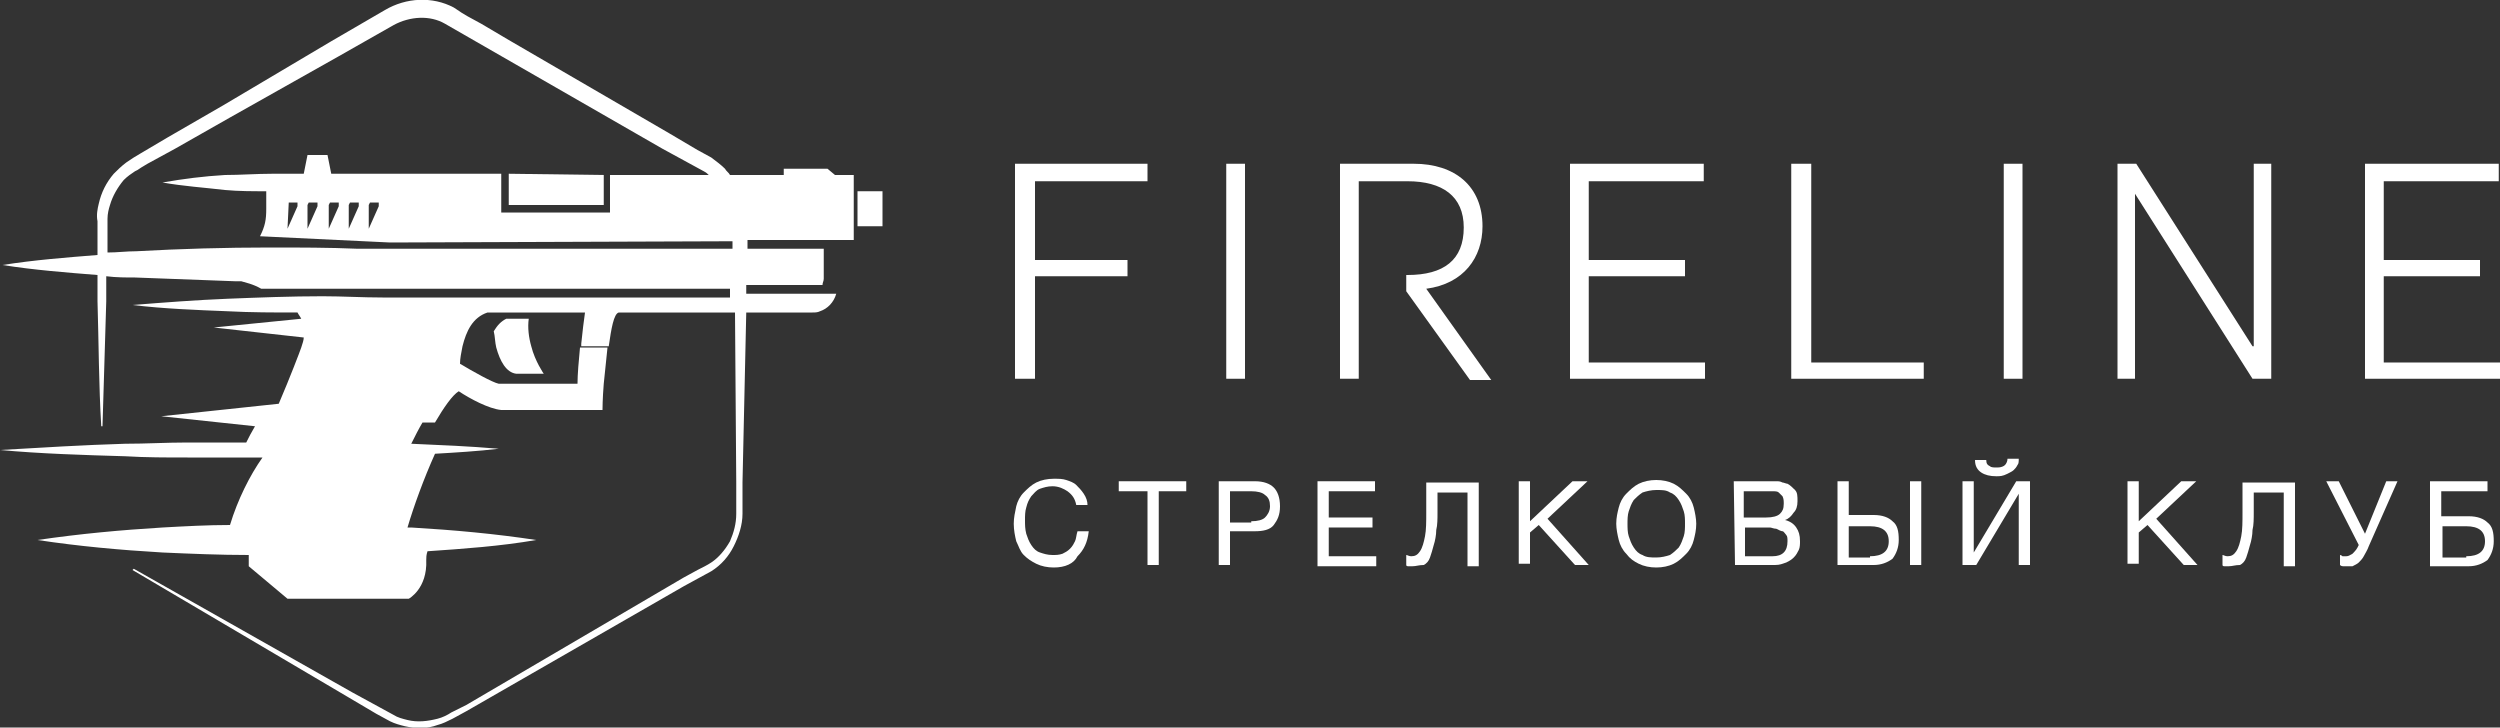<?xml version="1.0" encoding="UTF-8"?> <svg xmlns="http://www.w3.org/2000/svg" xmlns:xlink="http://www.w3.org/1999/xlink" version="1.1" id="Слой_1" x="0px" y="0px" viewBox="0 0 200 58.2" style="enable-background:new 0 0 200 58.2;" xml:space="preserve"><rect x="0" y="0" width="200" height="58.2" fill="#333333" stroke="none"/> <style type="text/css"> .st0{fill:#FFFFFF;} </style> <g> <polygon class="st0" points="48.3,14 40.7,13.9 40.7,16.4 48.3,16.4 "></polygon> <rect x="68.6" y="15.3" class="st0" width="2" height="2.8"></rect> <path class="st0" d="M41.3,29.9l2.2,0c0,0-0.7-1-1-2.2h0c-0.2-0.7-0.3-1.5-0.2-2.2h-1.8c-0.4,0.2-0.7,0.5-1,1 c0.1,0.4,0.1,0.9,0.2,1.3h0C40,28.9,40.5,29.8,41.3,29.9"></path> <path class="st0" d="M66.2,13.5h-3.5V14l-4.3,0c-0.1-0.2-0.3-0.3-0.4-0.5c-0.3-0.3-0.7-0.6-1.1-0.9L55.8,12l-2.2-1.3L45,5.7 l-4.3-2.5l-2.2-1.3l-1.1-0.6l-0.5-0.3l-0.3-0.2l-0.3-0.2c-1.7-0.9-3.8-0.8-5.5,0.2l-4.3,2.5l-8.6,5.1L13.4,11l-2.2,1.3l-0.5,0.3 l-0.3,0.2l-0.3,0.2c-0.4,0.3-0.7,0.6-1,0.9c-0.6,0.7-1,1.5-1.2,2.4c-0.1,0.4-0.2,0.9-0.1,1.4l0,1.3l0,1.4c-2.5,0.2-5.1,0.4-7.6,0.8 c2.5,0.4,5.1,0.6,7.6,0.8l0,2.1c0.1,3.3,0.1,6.7,0.3,10h0.1c0.1-3.3,0.2-6.7,0.3-10l0-2c0.8,0.1,1.6,0.1,2.3,0.1 c2.7,0.1,5.4,0.2,8,0.3c0.1,0,0.1,0,0.1,0c0.1,0,0.3,0,0.4,0c0.3,0.1,0.9,0.2,1.6,0.6h37.5l0,0.7H30.6c-1.6,0-3.2-0.1-4.8-0.1 c-2.5,0-5.1,0.1-7.6,0.2c-2.5,0.1-5.1,0.3-7.6,0.5c2.5,0.3,5.1,0.4,7.6,0.5c1.9,0.1,3.7,0.1,5.6,0.1c0.1,0.2,0.2,0.3,0.3,0.5 l-7,0.7l7.2,0.8c0,0.2-0.1,0.5-0.2,0.8c0,0,0,0,0,0h0c-0.1,0.3-0.9,2.4-1.8,4.5l-9.4,1l7.5,0.8c-0.3,0.5-0.5,0.9-0.7,1.3l-4.7,0 c-1.7,0-3.3,0.1-5,0.1c-3.3,0.1-6.6,0.3-10,0.5c3.3,0.3,6.6,0.4,10,0.5c1.7,0.1,3.3,0.1,5,0.1l5,0l1,0C20,38,19,40,18.4,42 c-1.8,0-3.6,0.1-5.4,0.2c-3.3,0.2-6.6,0.5-10,1c3.3,0.5,6.6,0.8,10,1c2.3,0.1,4.6,0.2,6.9,0.2c0,0.3,0,0.6,0,0.9l3.1,2.6h9.7 c0,0,1.5-0.8,1.4-3.1c0-0.2,0-0.4,0.1-0.7c2.9-0.2,5.8-0.4,8.7-0.9c-3.3-0.5-6.6-0.8-10-1c-0.1,0-0.2,0-0.3,0 c0.5-1.7,1.3-3.9,2.2-5.9c1.7-0.1,3.4-0.2,5.1-0.4c-2.3-0.2-4.7-0.3-7-0.4c0.3-0.6,0.6-1.2,0.9-1.7h1c0.7-1.2,1.4-2.2,1.9-2.5 c0.9,0.6,2.4,1.4,3.4,1.5h8.1c0,0,0-0.9,0.1-2.1l0,0c0.1-0.9,0.2-2,0.3-2.9h-2.2c-0.1,1-0.2,2.2-0.2,2.9l0,0h-4.1h-2.2 c-0.5-0.1-2.1-1-3.1-1.6c0-0.4,0.1-0.9,0.2-1.4h0c0.3-1.2,0.8-2.3,2-2.7h7.8c-0.1,0.7-0.2,1.5-0.3,2.5c0,0.1,0,0.1,0,0.2h2.2 c0.2-1.4,0.4-2.6,0.8-2.7h9.3l0.1,13.6l0,2.5c0,0.8-0.2,1.5-0.5,2.2c-0.4,0.7-0.9,1.3-1.5,1.7c-0.3,0.2-0.7,0.4-1.1,0.6l-1.1,0.6 l-8.7,5.1l-8.7,5.1L36.1,57c-0.3,0.2-0.7,0.4-1.1,0.5c-0.8,0.2-1.6,0.3-2.4,0.1c-0.4-0.1-0.8-0.2-1.1-0.4c-0.4-0.2-0.7-0.4-1.1-0.6 l-2.2-1.2l-17.5-9.9l-0.1,0.1l17.3,10.2l2.2,1.3c0.4,0.2,0.7,0.4,1.1,0.6c0.4,0.2,0.8,0.3,1.2,0.4c0.9,0.2,1.8,0.2,2.6-0.1 c0.4-0.1,0.8-0.3,1.2-0.5l1.1-0.6l8.7-5l8.7-5l1.1-0.6c0.4-0.2,0.7-0.4,1.1-0.6c0.8-0.5,1.4-1.2,1.8-2c0.4-0.8,0.7-1.7,0.7-2.6 l0-2.5L59.7,25H65c0.2,0,0.4,0,0.6-0.1c0,0,0,0,0,0c0.6-0.2,1.1-0.7,1.3-1.4h-7.2l0-0.7h6.1c0-0.2,0.1-0.3,0.1-0.5v-2.4h-6.1l0-0.7 l8.5,0V14l-1.5,0L66.2,13.5z M58.6,19.9h-30c-2.3-0.1-4.6-0.1-7-0.1c-3.6,0-7.1,0.1-10.7,0.3c-0.8,0-1.5,0.1-2.3,0.1l0-1.4l0-1.3 c0-0.4,0.1-0.8,0.2-1.1c0.2-0.7,0.6-1.4,1.1-2c0.3-0.3,0.6-0.5,0.9-0.7l0.2-0.1l0.3-0.2l0.5-0.3l2.2-1.2l4.4-2.5l8.7-4.9L31.5,2 c1.3-0.7,2.9-0.8,4.1-0.1l8.7,5l8.7,5l2.2,1.2l1.1,0.6c0.2,0.1,0.3,0.2,0.4,0.3l-7.9,0v3h-8.7v-3.1l-13.6,0l-0.3-1.5h-1.6l-0.3,1.5 c-0.5,0-1,0-1.4,0c-0.4,0-0.7,0-1,0h-0.1c0,0,0,0,0,0c-1.3,0-2.6,0.1-3.8,0.1c-1.7,0.1-3.3,0.3-5,0.6c1.7,0.3,3.3,0.4,5,0.6 c1.1,0.1,2.2,0.1,3.3,0.1v1.4c0,0.9-0.1,1.4-0.5,2.2l10.4,0.5l27.4-0.1L58.6,19.9z M30.3,16.2v0.3l-0.8,1.8l0,0v-1.9l0.1-0.2 L30.3,16.2z M28.7,16.2v0.3l-0.8,1.8l0,0v-1.9l0.1-0.2L28.7,16.2z M27.1,16.2v0.3l-0.8,1.8l0,0v-1.9l0.1-0.2L27.1,16.2z M25.4,16.2 v0.3l-0.8,1.8l0,0v-1.9l0.1-0.2L25.4,16.2z M23.8,16.2v0.3L23,18.3l0.1-2.1H23.8z"></path> <g> <path class="st0" d="M84.3,45.4c-0.5,0-1-0.1-1.4-0.3c-0.4-0.2-0.7-0.4-1-0.7c-0.3-0.3-0.4-0.7-0.6-1.1c-0.1-0.4-0.2-0.9-0.2-1.4 c0-0.5,0.1-0.9,0.2-1.4c0.1-0.4,0.3-0.8,0.6-1.1c0.3-0.3,0.6-0.6,1-0.8c0.4-0.2,0.9-0.3,1.4-0.3c0.4,0,0.7,0,1,0.1 c0.3,0.1,0.6,0.2,0.8,0.4c0.2,0.2,0.4,0.4,0.6,0.7c0.2,0.3,0.3,0.6,0.3,0.9h-0.9c-0.1-0.5-0.3-0.8-0.7-1.1 c-0.3-0.2-0.7-0.4-1.2-0.4c-0.4,0-0.7,0.1-1,0.2c-0.3,0.1-0.5,0.4-0.7,0.6c-0.2,0.3-0.3,0.5-0.4,0.9c-0.1,0.3-0.1,0.7-0.1,1 c0,0.4,0,0.7,0.1,1.1c0.1,0.3,0.2,0.6,0.4,0.9c0.2,0.3,0.4,0.5,0.7,0.6c0.3,0.1,0.6,0.2,1,0.2c0.3,0,0.5,0,0.8-0.1 c0.2-0.1,0.4-0.2,0.6-0.4c0.2-0.2,0.3-0.4,0.4-0.6c0.1-0.2,0.1-0.5,0.2-0.8h0.9c-0.1,0.9-0.4,1.5-0.9,2 C85.9,45.1,85.2,45.4,84.3,45.4z"></path> <path class="st0" d="M91.7,39.3h-2.2v-0.8h5.4v0.8h-2.2v5.9h-0.9V39.3z"></path> <path class="st0" d="M97.5,38.5h2.9c0.7,0,1.2,0.2,1.5,0.5c0.3,0.3,0.5,0.8,0.5,1.5s-0.2,1.1-0.5,1.5s-0.9,0.5-1.5,0.5h-2v2.7 h-0.9V38.5z M100.1,41.7c0.5,0,0.9-0.1,1.1-0.3c0.2-0.2,0.4-0.5,0.4-0.9s-0.1-0.7-0.4-0.9c-0.2-0.2-0.6-0.3-1.1-0.3h-1.7v2.5 H100.1z"></path> <path class="st0" d="M105.4,38.5h4.6v0.8h-3.7v2.1h3.5v0.8h-3.5v2.3h3.8v0.8h-4.7V38.5z"></path> <path class="st0" d="M113,45.3c-0.1,0-0.2,0-0.3,0s-0.2,0-0.2-0.1v-0.8c0.1,0,0.2,0.1,0.4,0.1c0.3,0,0.5-0.1,0.7-0.4 c0.2-0.3,0.3-0.7,0.4-1.2c0.1-0.5,0.1-1.2,0.1-1.9c0-0.7,0-1.5,0-2.4h4.2v6.7h-0.9v-5.9h-2.4c0,0.5,0,1,0,1.6c0,0.5,0,1-0.1,1.4 c0,0.4-0.1,0.9-0.2,1.2c-0.1,0.4-0.2,0.7-0.3,1c-0.1,0.3-0.3,0.5-0.5,0.6C113.5,45.2,113.3,45.3,113,45.3z"></path> <path class="st0" d="M121.5,38.5h0.9v3.2l3.4-3.2h1.2l-3.2,3l3.3,3.7h-1.1l-2.9-3.2l-0.7,0.6v2.5h-0.9V38.5z"></path> <path class="st0" d="M132.5,45.4c-0.5,0-1-0.1-1.4-0.3c-0.4-0.2-0.7-0.4-1-0.8c-0.3-0.3-0.5-0.7-0.6-1.1c-0.1-0.4-0.2-0.9-0.2-1.3 c0-0.5,0.1-0.9,0.2-1.3c0.1-0.4,0.3-0.8,0.6-1.1s0.6-0.6,1-0.8c0.4-0.2,0.9-0.3,1.4-0.3c0.5,0,1,0.1,1.4,0.3s0.7,0.5,1,0.8 c0.3,0.3,0.5,0.7,0.6,1.1c0.1,0.4,0.2,0.9,0.2,1.3c0,0.5-0.1,0.9-0.2,1.3s-0.3,0.8-0.6,1.1c-0.3,0.3-0.6,0.6-1,0.8 C133.5,45.3,133,45.4,132.5,45.4z M132.5,44.6c0.4,0,0.8-0.1,1.1-0.2c0.3-0.2,0.5-0.4,0.7-0.6c0.2-0.3,0.3-0.6,0.4-0.9 c0.1-0.3,0.1-0.7,0.1-1c0-0.3,0-0.7-0.1-1c-0.1-0.3-0.2-0.6-0.4-0.9c-0.2-0.3-0.4-0.5-0.7-0.6c-0.3-0.2-0.6-0.2-1.1-0.2 c-0.4,0-0.8,0.1-1.1,0.2c-0.3,0.2-0.5,0.4-0.7,0.6c-0.2,0.3-0.3,0.6-0.4,0.9c-0.1,0.3-0.1,0.7-0.1,1c0,0.3,0,0.7,0.1,1 c0.1,0.3,0.2,0.6,0.4,0.9c0.2,0.3,0.4,0.5,0.7,0.6C131.7,44.6,132.1,44.6,132.5,44.6z"></path> <path class="st0" d="M138.7,38.5h2.4c0.1,0,0.3,0,0.5,0c0.2,0,0.3,0,0.5,0c0.2,0,0.3,0,0.5,0.1c0.1,0,0.3,0.1,0.4,0.1 c0.2,0.1,0.4,0.3,0.6,0.5c0.2,0.2,0.2,0.5,0.2,0.9c0,0.4-0.1,0.7-0.3,0.9c-0.2,0.3-0.4,0.5-0.7,0.6v0c0.4,0.1,0.7,0.3,0.9,0.6 c0.2,0.3,0.3,0.6,0.3,1.1c0,0.2,0,0.5-0.1,0.7c-0.1,0.2-0.2,0.4-0.4,0.6c-0.2,0.2-0.4,0.3-0.6,0.4c-0.3,0.1-0.5,0.2-0.9,0.2h-3.2 L138.7,38.5L138.7,38.5z M141.3,41.4c0.5,0,0.9-0.1,1.1-0.3c0.2-0.2,0.3-0.4,0.3-0.8c0-0.2,0-0.4-0.1-0.6 c-0.1-0.1-0.2-0.2-0.3-0.3c-0.1-0.1-0.3-0.1-0.5-0.1c-0.2,0-0.4,0-0.5,0h-1.8v2.1L141.3,41.4L141.3,41.4z M141.8,44.5 c0.4,0,0.7-0.1,0.9-0.3c0.2-0.2,0.3-0.5,0.3-0.9c0-0.2,0-0.4-0.1-0.5c-0.1-0.1-0.2-0.3-0.3-0.3s-0.3-0.1-0.5-0.2 c-0.2,0-0.4-0.1-0.5-0.1h-2v2.3H141.8z"></path> <path class="st0" d="M147,38.5h0.9v2.7h2c0.7,0,1.2,0.2,1.5,0.5c0.4,0.3,0.5,0.8,0.5,1.5c0,0.6-0.2,1.1-0.5,1.5 c-0.4,0.3-0.9,0.5-1.5,0.5H147V38.5z M149.6,44.5c1,0,1.5-0.4,1.5-1.2c0-0.8-0.5-1.2-1.5-1.2h-1.7v2.5H149.6z M152.8,38.5h0.9v6.7 h-0.9V38.5z"></path> <path class="st0" d="M157,38.5h0.9v5.7l3.4-5.7h1.1v6.7h-0.9v-5.7l-3.4,5.7H157V38.5z M159.7,38.1c-0.5,0-0.9-0.1-1.2-0.3 c-0.3-0.2-0.5-0.5-0.5-1h0.9c0,0.3,0.1,0.4,0.3,0.5c0.1,0.1,0.3,0.1,0.6,0.1c0.3,0,0.5-0.1,0.6-0.2c0.1-0.1,0.2-0.3,0.2-0.5h0.9 c0,0.2,0,0.4-0.1,0.5c-0.1,0.2-0.2,0.3-0.3,0.4c-0.1,0.1-0.3,0.2-0.5,0.3C160.2,38.1,160,38.1,159.7,38.1z"></path> <path class="st0" d="M170.2,38.5h0.9v3.2l3.4-3.2h1.2l-3.2,3l3.3,3.7h-1.1l-2.9-3.2l-0.7,0.6v2.5h-0.9V38.5z"></path> <path class="st0" d="M178.3,45.3c-0.1,0-0.2,0-0.3,0c-0.1,0-0.2,0-0.2-0.1v-0.8c0.1,0,0.2,0.1,0.4,0.1c0.3,0,0.5-0.1,0.7-0.4 c0.2-0.3,0.3-0.7,0.4-1.2c0.1-0.5,0.1-1.2,0.1-1.9c0-0.7,0-1.5,0-2.4h4.2v6.7h-0.9v-5.9h-2.4c0,0.5,0,1,0,1.6c0,0.5,0,1-0.1,1.4 c0,0.4-0.1,0.9-0.2,1.2c-0.1,0.4-0.2,0.7-0.3,1c-0.1,0.3-0.3,0.5-0.5,0.6C178.8,45.2,178.6,45.3,178.3,45.3z"></path> <path class="st0" d="M187.8,45.3c-0.1,0-0.2,0-0.3,0s-0.2,0-0.3-0.1v-0.8c0.1,0,0.2,0.1,0.2,0.1s0.2,0,0.3,0 c0.2,0,0.3-0.1,0.5-0.2c0.1-0.1,0.3-0.3,0.4-0.5l0.1-0.2l-2.6-5.1h1l2.1,4.2l1.7-4.2h0.9l-2.3,5.2c-0.1,0.3-0.3,0.6-0.4,0.8 c-0.1,0.2-0.3,0.4-0.4,0.5c-0.1,0.1-0.3,0.2-0.5,0.3C188.2,45.3,188,45.3,187.8,45.3z"></path> <path class="st0" d="M194.4,38.5h4.6v0.8h-3.7v2h2.2c0.7,0,1.2,0.2,1.5,0.5c0.4,0.3,0.5,0.8,0.5,1.5c0,0.6-0.2,1.1-0.5,1.5 c-0.4,0.3-0.9,0.5-1.5,0.5h-3.1V38.5z M197.3,44.5c1,0,1.5-0.4,1.5-1.2c0-0.8-0.5-1.2-1.5-1.2h-1.9v2.5H197.3z"></path> </g> <g> <polygon class="st0" points="81.2,13.1 91.8,13.1 91.8,14.5 82.8,14.5 82.8,20.8 90.2,20.8 90.2,22.1 82.8,22.1 82.8,30.3 81.2,30.3 "></polygon> <rect x="98.1" y="13.1" class="st0" width="1.5" height="17.2"></rect> <polygon class="st0" points="125.6,13.1 136.3,13.1 136.3,14.5 127.1,14.5 127.1,20.8 134.8,20.8 134.8,22.1 127.1,22.1 127.1,29 136.4,29 136.4,30.3 125.6,30.3 "></polygon> <polygon class="st0" points="143.3,13.1 144.9,13.1 144.9,29 153.9,29 153.9,30.3 143.3,30.3 "></polygon> <rect x="160.3" y="13.1" class="st0" width="1.5" height="17.2"></rect> <polygon class="st0" points="169.4,13.1 170.9,13.1 180.2,27.7 180.3,27.7 180.3,13.1 181.7,13.1 181.7,30.3 180.2,30.3 170.8,15.5 170.8,15.5 170.8,30.3 169.4,30.3 "></polygon> <polygon class="st0" points="189.2,13.1 199.9,13.1 199.9,14.5 190.7,14.5 190.7,20.8 198.4,20.8 198.4,22.1 190.7,22.1 190.7,29 200,29 200,30.3 189.2,30.3 "></polygon> <path class="st0" d="M114.1,23.1c3-0.4,4.5-2.5,4.5-5c0-3.2-2.2-5-5.5-5h-5.9v17.2h1.5v-5.9v-1.2V22v-0.2v-7.3h3.9 c2.8,0,4.5,1.2,4.5,3.7c0,2.6-1.6,3.8-4.5,3.8h-0.1v1.3h0l5.1,7.1h1.7L114.1,23.1z"></path> </g> </g> </svg> 